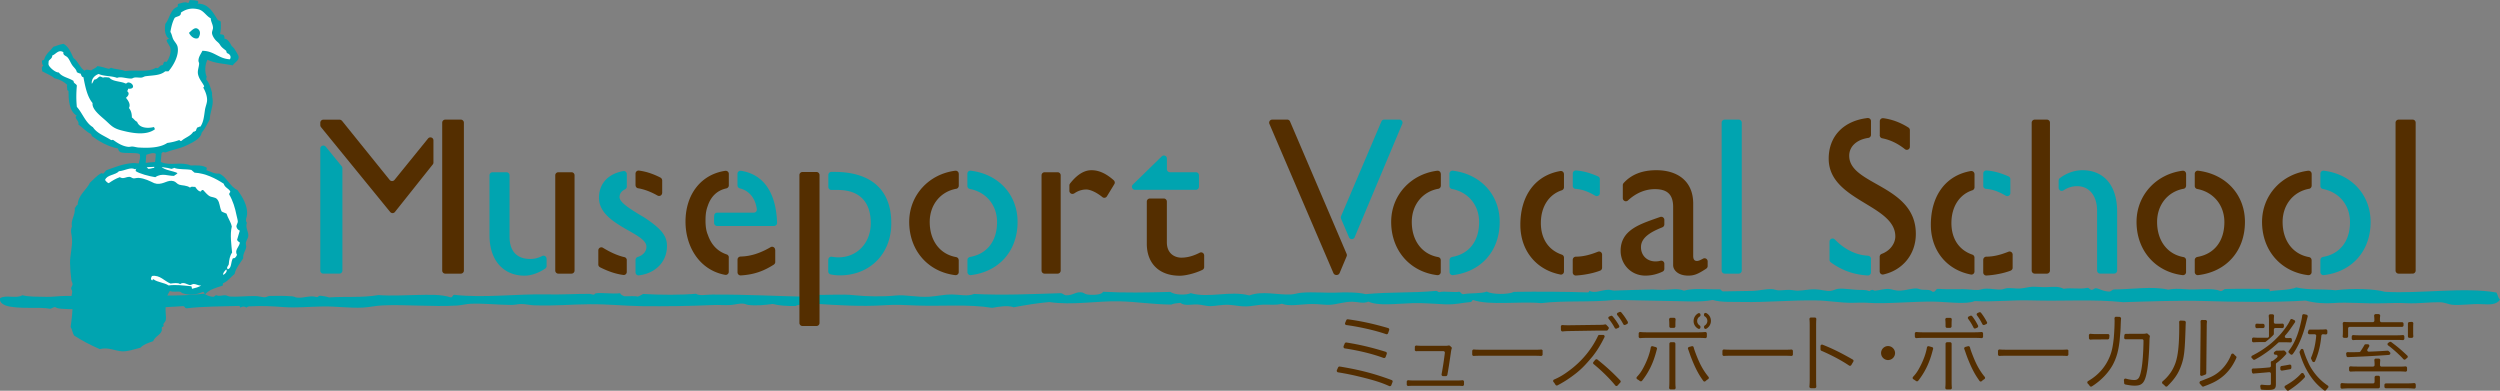 <svg xmlns="http://www.w3.org/2000/svg" viewBox="0 0 491.17 76.77"><rect x="0" y="0" width="491.17" height="76.77" fill="#808080" stroke="none"/><style>.st0{fill:#00a4b0}.st1{fill:#fff}.st2{fill:#542e00}</style><g id="レイヤー_1"><path class="st0" d="M40.6 32.93c.08.25-.06.31-.04.51.76.23 1.65.8 2.49.65 1.55.69 2.08 2.56 3.62 3.26.92 1.26 1.98 2.98 1.88 4.74-.04.64-.45 1.15-.04 1.69-.35.93.3 1.69.28 2.51-.01.47-.38.87-.48 1.38-.06.27.09.56.06.84-.09.79-.67 1.24-.59 2.24-.6.97-1.45 1.93-1.7 3.08-.74.56-1.22 1.36-2.14 1.77-.25.02-.08.4-.21.52-1.45.47-2.59.75-3.41 1.69-.24-.06-.16-.49-.46-.47-1.57.68-2.73.71-4.11.23-.09-.04-.16-.21-.27-.23-.69-.15-1.45.1-2.12-.17-.46.62-.65 1.48-1.01 2.18.1.17.17.41.3.57-.34 1.02.11 2.14-.1 3.04-.06.24-.32.43-.45.71-.05.11.08.3.03.42-.05.11-.3.12-.32.19-.07.2.02.5-.03.68-.28.89-1.31 1.1-1.69 2.07-.95.33-1.92.65-2.51 1.29-1.34.33-2.49.77-3.65.7-1.36-.09-2.68-.87-4.33-.43-1.77-.77-3.45-1.64-5.01-2.65-.4-.57-.35-1.13-.72-1.71.15-1.11.46-3.15.34-4.41-.03-.33-.22-.61-.24-.91-.04-.62.24-1.21.21-1.7-.02-.21-.23-.38-.21-.57.03-.28.28-.53.28-.78.01-.29-.19-.55-.23-.82-.15-1.05-.24-2.34-.26-3.35-.02-1.56.47-3.16.39-4.75-.04-.83-.4-1.6-.02-2.44-.26-1.33.7-2.2.56-3.67.29-.09.18-.53.55-.55.14-2.05 1.7-2.88 2.44-4.4.74-.63 1.3-1.39 2.22-1.85.2-.05.19.13.43.05.17-.22.35-.43.54-.63 1.67-.59 3.22-1.27 5.28-1.42.4-.03.79.09 1.19.08 1.52-.07 3.02-.42 4.36-.25 1.76.79 3.87-.18 5.78.65 1.07-.02 2.25-.1 3.12.42z"/><path class="st1" d="M46.46 42.25c.07.38.25.94.26 1.24.01.41-.36.75-.25 1.11.1.36.33.6.64.71-.18.6-.36 1.19-.53 1.81.11.27.34.39.55.55-.13.86-1.1 1.45-.57 2.4-.11.32-.43.79-.79.65-.46.73-.21 1.96-1.01 2.18-.36-.29.05-.64.18-.94.08-.9.22-1.75.66-2.33-.13-1.48-.45-3.55-.06-5.13-.22-.99-.76-1.62-1.04-2.53-.31-.16-.68-.24-.96-.43-.45-.91-.31-1.71-.86-2.38-.42-.51-1.13-.32-1.66-.72-.55-.43-.62-.61-1.1-1.1-.41-.1-.3.26-.57.3-.48-.15-.73-.55-1-.93-.4.05-.79-.17-1 .16-.68-.5-1.59-.4-2.15-.59-.45-.16-.63-.55-1.06-.68-1.2-.36-1.88.63-3.33.51-.07-.01-.44-.1-.52-.13-.84-.4-1.87-.94-3.03-1.03-.41-.04-.74.14-1.09.08-.24-.04-.45-.27-.7-.28-.72-.04-1.2.51-1.93.06-.84.29-1.52.72-2.18 1.18-.32-.12-.53-.36-.72-.62.35-1.06 2.06-.95 2.73-1.73 1.06-.07 2.27-.86 3.09-.41 2.34-.54 5.3-.63 7.24-.05.14-.09.42-.07.49-.21.89.38 2.2.2 3.4.41.22.17.4.38.63.54 2.14.12 4.12 1.12 5.73 2.17.21.76.94.91 1.29 1.5.02.28-.25.3-.21.61.73 1.23 1.16 2.68 1.43 4.05zm-2.04 10.69c.38.24-.2.96-.59 1.06-.01-.53.37-.73.59-1.06zm-6.36 2.85c.52.02.9.34 1.46.31-.48.31-1.14.49-1.8.64-.08-.32-.02-.3-.12-.5-1.75-.16-2.95-.35-4.48-.16-.84-.57-2.15-.59-2.96-1.21-.28-.08-.04.27-.32.19-.34-.22-.11-.6.02-.84 1.56-.25 2.44 1.02 3.65 1.49.54-.07 1.55-.21 1.86.11.7-.54 1.45.13 1.95.19.22.02.5-.23.74-.22z" id="XMLID_7_"/><path class="st0" d="M490.48 57.48c.36.71.24.88.69 1.41-.76 1-1.88.96-3.69.87-1.81-.11-4.17.29-5.75.11-.8-.09-1.36-.49-2.48-.49-1.96-.03-4.13.3-6.43.19-1.4-.07-3.1-.04-4.65.01-3.43.12-6.98-.27-9.71-.04-1.62.12-3.6.03-5.48-.49-5.86.38-13.81.28-20.26.08-4.5-.14-11.02.1-15.6.24-5.76-.63-11.77-.16-18.07-.35-3.66-.12-7.42.34-11.09.13-1.62.72-5.46.15-7.94.11-4.3-.07-9.28.5-13.15.23-.99-.07-1.77-.01-2.86 0-2.37.04-4.8-.44-7.26-.47-4.72-.08-9.75.41-14.37.31-1.86-.06-4.08.13-5.89-.4-2.53.51-5.52.22-8.49.2-3.75-.04-7.46-.17-10.68-.22-4.78.54-10.14.08-14.51.65-4.29-.42-10.09.52-13.42-.63-.24.11-.17.41-.55.42-1.69.13-2.67.51-4.94.44-1.77-.06-4.03-.3-6.42-.23-3.39.11-6.65.59-8.63-.3-1.09.45-1.94.04-3.15.02-1.56-.02-2.92.5-4.38.6-.96.06-2.27-.17-3.56-.15-2.27.02-4.48.54-5.9-.06-1.24.35-2.42.14-3.68.18-1.12.04-2.2.32-3.28.35-1.2.04-2.31-.26-3.56-.32-1.18-.06-2.46.25-3.56.27-.8 0-1.62-.29-2.47-.33-1.29-.07-2.45.37-3.42-.32-.64.08-1.35.12-1.78.34-3.89-.05-6.7-.56-10.13-.64-4.38-.12-9.31.83-13.83.14-2.27.2-4.74.6-6.98 1.03-1.21-.44-2.93-.11-4.24.11-4.66-.76-9.87-.28-14.65-.45-2.4-.1-4.31-.22-6.57-.06-4.42.3-9.35-.02-13.55-.29-.88.4-3.16-.07-3.83.44-1.78.03-3.32-.09-4.52-.4-1.63.22-3.25.38-4.79.19-.3-.04-.64-.22-.96-.25-.87-.09-1.66.2-2.46.26-1.16.08-2.37-.05-3.56.01-4.6.21-9.28.27-13.96.22-3.33-.05-6.74-.41-10.13-.38-3.6.01-6.89.37-11.09.21-.84-.05-1.68-.25-2.47-.25-.63 0-1.25.19-1.92.18-2.75-.02-5.39-.34-8.08-.23-.88.05-1.7.29-2.6.35-5.04.28-9.97-.24-14.65-.03-1.3.05-2.54.36-3.83.43-2.71.13-5.39-.28-7.94-.22-2.82.05-5.1.31-7.8.11-1.86-.14-4.06-.27-6.3-.14-.42-.01-.7.07-.82.25-.48-.27-.78-.27-1.23.01.02-.16-.17-.18-.14-.34-3.11.09-7.43.1-10.26.46-.6.06-.43-.36-.82-.42-2.32.1-4.07.44-6.71-.06-1.09.38-1.93.18-3.15.27-.74.01-.46-.63-1.37-.5-.63-.1.01.56-.41.59-.83.02-1.63.2-2.46.18-.4-.02-.41-.19-.82-.25-.81-.12-2.02.18-2.87.18-1.08-.02-2.15-.17-3.29-.07-.21.01-.27.25-.41.25-.31.02-1.67 0-2.46-.07-.43-.05-.87-.09-1.23-.34-.42.05-.59.26-.96.34-2.17-.43-6.3.16-8.76-.64-.77-.33-1.21-.74-1.1-1.42 1.11-.77 3.18.15 4.38-.6 1.36.33 2.65.28 4.79.32 1.33.02 2.45-.18 3.7-.18 3.43-.03 6.93.25 10.54-.12.31.03.43.17.69.24 5.41-.44 10.37.12 16.01-.56.43.24.81.5 1.51.58.68.13.43-.3.96-.26.48.24 1.11-.04 1.64-.01.35.01.61.21.96.25 1.27.11 3.34-.13 4.93-.1.7 0 1.47.25 1.92.24.33-.02.62-.25.96-.26 1.36-.04 3.06-.03 4.38.07.32.01.65.21.96.25 1.32.17 2.61-.51 3.83-.1.48.03.33-.3.82-.26.59.07 1.19.16 1.64.33 3.34-.22 6.4.1 9.72-.46 2.64.2 5.27.01 7.53-.02 2.38-.04 4.81-.16 6.71.48.41-.06.26-.46.68-.51 5.76.67 12.38-.22 18.21-.08 2.69.07 5.62-.12 8.35-.11.18 0 .62.17.82.16.21-.01.19-.22.41-.26.99-.19 3.26.16 4.79-.02.1.29.47.45.82.59.84.04 1.98-.11 2.6.07.47-.11.72-.35 1.09-.52 3.26.21 7.68.22 10.4-.04.58.46 2.02.17 3.15.16 6.73-.03 12.64.3 18.48.43.54-.07.65-.39 1.23-.42 2.7.18 5.63-.18 8.35.13 1.99.23 5.64.31 7.94.05 1.9-.22 4.3.4 6.71.23 1.71-.13 3.06-.46 4.38-.44 1.63.01 3.04.44 4.38-.1 5.57.29 11.34.03 16.97-.15.55.02.58.35 1.1.41 1.31.05 1.71-.62 2.87-.59.57 0 .65.29 1.23.42.89.17 3.01.13 3.15-.52 4.13.23 8.5.16 13.28.03.76.62 3.16.67 3.97.24 3.53 1.05 7.75-.55 11.5.45 2.68-.96 5.43-.06 8.2-.19.7-.04 1.36-.29 2.05-.34 2.18-.2 4.92.08 7.13-.03 1.23-.07 3.98-.09 5.48.31 4.88-.47 9.05-.19 13.82-.64.39-.01.32.26.69.25.72-.27 3.27.12 3.83-.09.42.06.37.45.82.49 1.62-.29 3.54-.07 4.65-.52 1.02.6 4.23.62 5.34.06 4.62-.07 10.53-.03 14.37.11.35.01.44-.12.41-.34 1.1.63 2.37-.16 3.83-.18.3-.01.79.17 1.1.16 2.33-.11 4.24-.12 7.12-.2.75-.03 1.64.08 2.46.07 1.78-.05 2.74-.37 4.11.15 1.86-.58 5.03-.19 6.84-.27.56-.04.42.36.82.41 2-.04 3.89-.05 5.89-.1 1.23-.04 2.49-.39 3.69-.35.44.01.78.2 1.23.24.51.05 1.44-.1 2.19-.09.6 0 1.15.16 1.64.16 1.13-.01 2.33-.31 3.42-.27 1.2.04 2.2.38 3.01.32.59-.05 1.07-.38 1.64-.43 1.25-.11 2.96.27 4.52.23.33-.01.62.04.96.07.18.01.43.17.55.17.18 0 .19-.23.55-.25.19-.03.45.17.55.17.95-.1 1.97-.41 2.74-.35.6.03 1.17.38 2.33.33.98-.05 2.14-.46 3.15-.43.29.01.69.23 1.08.25.95.06 1.44-.1 2.07.42.65 0 .48-.49.96-.59 2.02.13 3.49.04 5.07.06.96 0 1.97.2 2.88.16.49-.04.96-.25 1.5-.26 1.03-.04 2.03.25 3.15.16.34-.04.71-.23 1.09-.26.79-.05 1.63.11 2.46.08.84-.05 1.65-.31 2.46-.35.72-.03 1.88.11 2.87.07 1.46-.05 2.2-.2 3.29.33 1.55-.26 3.13.16 4.65-.19.45.03.43.34.82.41.4-.04.46-.27.82-.34.97.14 1.3.62 2.74.67.35-.09.45-.34.82-.42 3.62-.01 7.46-.69 10.68.04.99-.2 2.08-.2 3.15-.1 2.68.26 5.5-.38 7.12.39.59-.01.5-.42 1.09-.42 2.98-.1 5.92.02 8.49-.03-.05.15.38.41-.01.5 1.14-.28 3.98-.2 5.35-.78 2.43.59 5.19.25 7.67.56 3.35-.43 7.61-.29 9.72.3 6.76.42 15.77-.98 21.92.15z" id="XMLID_6_"/><path class="st0" d="M46.01 9.53c-.17-.24-.45-.39-.58-.64-.34-.69-.76-1.27-1.35-1.29.07-.14-.02-.56-.13-.71-.16-.14-.51-.09-.71-.19.18-.88.18-1.48.13-2.45-.13-.18-.42-.19-.58-.32-.92-1.46-1.8-3.25-3.99-3.22.23-.16.17-.25.06-.52-.48-.15-.89-.14-1.55-.19-.17.15-.1.55-.39.58-.57-.32-1.39.08-1.93.19-.13.1.01.47-.13.58-1.43.47-1.51 2.3-2.38 3.35-.2 1.27-.06 2.41.77 2.96-.28-.02-.42.09-.52.26.08.54.69 1.02.77 1.67.12.92-.29 1.89-.71 2.51-.16.12-.31-.08-.52.06-.19.13-.15.49-.32.64-.55-.04-.61.42-.97.58-.2.04-.24-.07-.39-.06-1.37.96-3.98.34-5.99.64-.82-.35-1.85-.31-2.77-.64-.23 0-.24.24-.52.19-.71-.19-1.37-.44-2.19-.52-.27.42-.85.53-1.22.84-.56-.08-.91-.3-1.29.06-.95-.62-1.27-1.87-2.19-2.51-.48-1.09-.93-2.21-1.93-2.77-.85.13-1.29.39-2 .58-.61.81-1.6 1.49-1.8 2.51-.17.15-.3.15-.45.19.01.36.02.76.26 1.03-.38.23-.28.61-.19 1.1.79.45 1.73.76 2.38 1.35 1.04.23 1.86.67 2.51 1.29-.16.48.08.55 0 .97.01.18.27.11.26.32.01 1.62.11 3.89 1.61 4.77-.67.51.62 1.01.32 1.74.87.59 1.49 1.43 2.51 1.87-.02.19.15.19.13.39 1.43 1.06 3.22 2.1 5.15 2.45.03.33.33.71.58.77 1.03.25 2.94-.03 3.67.32.28.73-.18 1.43-.19 2.25-.22.33-.61.51-.58 1.1.69.5 2.69 1.03 3.85 1.2 1.35-.92 2.59-.19 3.69-.26.12-.16.61-.33.66-.55-.79-.43-2.66-.58-3.18-1.28-.23-.82.04-1.94.06-2.64.13-.02.13-.18.26-.19.24-.05.31.08.52.06 1.36-.55 2.76-.72 4.06-1.35 1.12-.55 2.9-1.33 3.03-2.51.67-.75 1.08-1.75 1.61-2.64-.02-1.1.58-2.33.58-3.54-.01-.63-.2-1.1-.13-1.67-.27-.86-.52-1.98-1.16-2.64.1-.1-.09-.36.13-.45-.47-.91-.38-2.53.13-3.41 1.42.73 3.4.77 4.96 1.1.4-.63 1.22-.9 1.16-1.67 0-.27-.72-1.4-.88-1.64zM30.29 32.98c-.42.03-.7.2-1.16.19-.77-.57-.43-1.84-.39-2.77.54-.12 1.28-.53 1.87-.19-.04.99-.18 1.88-.32 2.77z"/><path class="st1" d="M44.59 10.43c.54.18.92.64.58 1.22-2.25-.11-3.08-1.65-5.41-1.67-.25.57-.79 1.2-.77 2 .01.14.13.35.13.52-.04.79-.39 1.4-.19 2.19.23.9.76 1.42 1.16 2.19.07.24-.16.18-.13.39.43.72.82 1.82.71 2.64-.07.53-.3 1.07-.39 1.61-.19 1.21-.25 2.4-.9 3.35-.22-.03-.34.14-.64.19-.1.2-.19.41-.26.64-.18.05-.26.2-.52.19-.5.87-1.61 1.13-2.32 1.8-.23.03-.33-.06-.39-.19-.72.27-1.5.47-2.38.58-1.48 1.01-3.85 1.01-5.67.9-.42-.03-.83-.18-1.22-.19-.24-.01-.54.09-.77.06-1.18-.11-2.24-.83-2.96-1.35-.18-.07-.44.1-.45 0-1.23-.79-2.75-1.29-3.54-2.51-1.49-.9-2.03-2.74-3.16-3.99-.14-1.36-.13-2.69 0-4.19-.19-.43-.66-.4-.64-.9-.9-.62-2.28-.77-2.9-1.67-.68.03-1.81-.97-2-1.48-.08-.23.01-.54 0-.77.24-.37.71-.5.71-1.09.72-.23 1.21-1.26 2.19-.64-.13.6.49.69.77.97.42.42.64 1.15 1.03 1.67.33.44.75.74.84 1.29.23.09.41.23.71.26.19.24.16.69.58.71.33 1.71.71 3.8 1.8 5.09-.19 1.3 1.77 2.67 2.77 3.61.88.82 1.34 1.35 2.83 1.74 2.06.54 4.87 1.1 6.63-.19a.882.882 0 00-.19-.45c-1.37.34-2.91.13-3.29-1.03-.45-.18-.64-.61-1.03-.84 0-.82-.2-1.43-.58-1.87.41-.72-.18-1.51-.58-2 .45-.38.81-.89.19-1.35.21-.03.17-.31.26-.45 1.47.17 1-1.14.06-1.22-.31-.03-.3.26-.64.19-.86-.44-2.52-.33-3.16-1.16-.62-.04-.82-.1-1.16 0-.31 0-.39-.21-.71-.19-.38.16-.5.57-1.03.58-.21.23-.3.61-.52.84-.13-.97.57-1.66 1.35-1.93 1.04.5 2.45.33 3.61.77.75-.32 1.87.17 2.83.13.2-.01.39-.17.58-.19.46-.08.97.06 1.42 0 .27-.04.51-.23.77-.26 1.49-.2 2.89-.13 3.86-.97h.64c.98-1.14 2.11-3.14 1.8-4.77-.11-.58-.57-.98-.84-1.48-.26-.5-.28-1.03-.58-1.48.17-1.04.41-2 .84-2.77.4-.35 1.28-.23 1.22-1.03 1.02-.72 2.12-.98 3.48-.64 1 .24 1.6 1.42 2.38 1.74.02.69.43 1.19.45 1.87.01.34-.24.71-.19 1.1.05.47.48 1.14.84 1.48.31.3.5.39.77.84.29.48.78.78 1.16 1.1.05.15.09.31.16.46z" id="XMLID_4_"/><path class="st0" d="M38.94 7.5c-.81.32-1.58-.51-1.81-1.05.65-.58 1.22-1.25 1.83-.71.51.45.38 1.18-.02 1.76z"/><path class="st2" d="M369.3 26.58c0 .02 0 .03.01.05 0 .02 0 .04.01.06.04.24.22.43.46.48h.02c1.38.27 2.89.89 4.45 2.13.01.01.02.01.02.02.01.01.02.01.03.02.01 0 .01.01.02.01.09.05.19.09.31.09.33 0 .6-.27.6-.6v-3.29a.613.613 0 00-.28-.49c-1.58-1-3.26-1.62-4.95-1.84h-.08c-.33 0-.6.27-.6.6v2.76h-.02zM160.41 64.05c.33 0 .6-.27.6-.6V34.39c0-.33-.27-.6-.6-.6h-2.75c-.33 0-.6.27-.6.6v29.06c0 .33.27.6.6.6m50.13-30.21h-2.56c-.33 0-.6.27-.6.6v18.72c0 .33.27.6.6.6h2.56c.33 0 .6-.27.6-.6V34.44c0-.33-.27-.6-.6-.6zm-95.51 0h-2.59c-.33 0-.6.27-.6.6v18.72c0 .33.27.6.6.6h2.59c.33 0 .6-.27.6-.6V34.44a.59.59 0 00-.6-.6zM90.54 23.5h-3.06c-.33 0-.6.27-.6.6v29.06c0 .33.27.6.6.6h3.06c.33 0 .6-.27.6-.6V24.1c0-.33-.27-.6-.6-.6zm32.61 27.61v-.02c0-.02 0-.05-.01-.07a.606.606 0 00-.42-.49c-.01-.01-.02-.01-.04-.01-1.21-.27-2.66-.88-4.22-1.84l-.06-.03a.542.542 0 00-.25-.06.6.6 0 00-.6.59v2.79c0 .23.13.43.33.53l.01.01c.01 0 .02.01.03.02 1.66.82 3.06 1.29 4.53 1.49h.01c.03 0 .05.01.08.01.33 0 .6-.27.6-.6v-2.32zm29.14-2.02v-.02a.6.6 0 00-.84-.54c-.02.01-.04.02-.05.03-1.95 1.14-3.89 1.81-5.91 1.84-.01 0-.03 0-.04.01a.6.6 0 00-.55.55v2.55c0 .33.27.6.6.6h.06c2.6-.16 4.48-.85 6.48-2.13l.02-.02c.15-.11.25-.28.25-.48v-2.39zM402.15 23.5h-2.38a.61.61 0 00-.61.6v29.06c0 .33.27.6.61.6h2.38c.33 0 .6-.27.6-.6V24.1c.01-.33-.27-.6-.6-.6zm-38.84 7.1c0-1.86 1.53-3.19 3.77-3.51h.01c.28-.05.5-.3.5-.59v-2.71c0-.33-.27-.6-.6-.6h-.07c-4.67.54-7.64 3.53-7.64 7.99 0 8.3 13.09 9.01 13.09 15.27 0 1.25-.86 2.74-2.67 3.43h-.01c-.23.09-.39.3-.39.56v2.9c0 .33.27.6.6.6.04 0 .09-.01.13-.02h.02c3.76-.85 6.35-3.94 6.35-7.97.01-9.63-13.09-9.54-13.09-15.35zm68.58 2.94h-.02c-.02 0-.04-.01-.07-.01a.6.6 0 00-.6.59v2.42c0 .3.21.54.49.59 3.17.6 5.33 3.15 5.33 6.51 0 3.77-2.01 6.27-5.31 6.84 0 0-.01 0-.02.01a.6.6 0 00-.49.59v2.38c0 .33.27.6.6.6.03 0 .05 0 .07-.01h.02c5.5-.66 9.17-4.71 9.17-10.46 0-5.37-3.77-9.38-9.17-10.05zM474 23.5h-2.74a.61.61 0 00-.61.6v29.06c0 .33.27.6.61.6H474c.33 0 .6-.27.6-.6V24.1a.59.59 0 00-.6-.6zM125.37 36.99c.01 0 .01 0 0 0 1.11.18 2.42.64 3.81 1.43.01.01.02.01.03.01a.6.6 0 00.88-.49c0-.02.01-.04.01-.06v-2.46c0-.01 0-.02-.01-.03a.61.61 0 00-.32-.49l-.01-.01c-1.47-.75-2.86-1.2-4.2-1.37h-.04c-.02 0-.04-.01-.06-.01-.3 0-.54.22-.59.5-.01.03-.01.07-.01.11v2.27c0 .02.01.03.01.04.02.29.23.52.5.56zm17.82 13.57c0-.26-.17-.48-.4-.57h-.01c-1.81-.6-3.06-1.91-3.73-3.91-.01-.01-.01-.02-.02-.03-.21-.53-.44-1.36-.42-2.88.01-1.32.18-2.02.45-2.74v-.01c.63-1.85 1.87-3.03 3.66-3.41.02 0 .03-.01.05-.02.24-.08.42-.3.42-.57v-2.26c0-.33-.27-.6-.6-.6h-.09c-4.68.68-7.82 4.53-7.82 10 0 4.92 2.77 9.52 7.79 10.44h.06c.02 0 .04.01.05.01.33 0 .6-.27.6-.6V50.6c.01-.02.01-.03.01-.04zm45.17-16.42c0-.33-.27-.6-.6-.6h-.07c-5.22.66-9.06 4.82-9.06 10.06 0 5.62 3.71 9.81 9.06 10.46h.07c.33 0 .6-.27.6-.6v-2.35c0-.01 0-.02-.01-.03a.589.589 0 00-.47-.56c-.01 0-.01-.01-.02-.01-3.14-.54-5.2-3.16-5.2-6.91 0-3.38 2.13-5.96 5.21-6.51h.02c.26-.06.45-.27.47-.54 0-.02.01-.04.01-.06v-2.34c-.01 0-.01 0-.01-.01zm30.44 1.26c-1.5-1.32-2.9-1.96-4.37-1.96-1.37 0-2.76.79-4.19 2.6-.01.01-.01.02-.01.02-.07.09-.12.2-.13.32v1.12a.602.602 0 00.9.52h.01c.01-.01.03-.02.04-.02.01 0 .01-.01.02-.01.69-.48 1.49-.76 2.35-.76.8 0 2.06.59 3.16 1.49.01.01.02.01.02.02.1.08.22.12.36.12.22 0 .4-.11.51-.28 0-.01.01-.01.01-.02.52-.84 1.37-2.24 1.44-2.36 0-.01 0-.01.01-.02a.62.62 0 00.09-.3c0-.17-.07-.33-.19-.44-.02-.03-.02-.04-.03-.04zm45.77 14.48c-.05-.11-10.72-25.09-11.12-26.01 0-.01-.01-.01-.01-.02v-.01a.595.595 0 00-.49-.34h-3.01a.6.6 0 00-.54.84c.07.17 12.53 29.21 12.58 29.33.01.02.02.03.03.05a.6.6 0 00.46.3c.02 0 .03.01.04.01h.11c.02 0 .04 0 .07-.01a.6.6 0 00.46-.3c.01-.02.02-.04.03-.05.05-.12 1.36-3.24 1.4-3.32v-.02c.02-.06.04-.13.04-.2s-.01-.14-.04-.21c-.01-.02-.01-.03-.01-.04zm-28.6-.3c-.09 0-.17.02-.25.06-.01 0-.01 0-.02.01-1.26.65-2.45.97-3.61.97-1.15 0-2.84-.67-2.84-3.02v-8c0-.33-.27-.6-.6-.6h-2.74c-.33 0-.6.27-.6.6v8.31c0 3.59 2.17 6.26 6.48 6.26 1.17 0 3.04-.48 4.4-1.13l.06-.03c.19-.1.33-.3.33-.53v-2.31a.608.608 0 00-.61-.59zm193.52-15.44c0-.33-.27-.6-.6-.6h-.07c-5.22.66-9.06 4.82-9.06 10.06 0 5.62 3.71 9.81 9.06 10.46h.07c.33 0 .6-.27.6-.6v-2.38a.589.589 0 00-.47-.56c-.01 0-.01-.01-.02-.01-3.13-.54-5.2-3.16-5.2-6.91 0-3.38 2.13-5.96 5.2-6.51h.02c.26-.06.45-.27.47-.54 0-.02.01-.04.01-.06v-2.34c-.01 0-.01 0-.01-.01zm24.67 0c0-.33-.27-.6-.61-.6h-.07c-5.22.66-9.06 4.82-9.06 10.06 0 5.62 3.71 9.81 9.06 10.46h.07c.33 0 .61-.27.61-.6v-2.35c0-.01 0-.02-.01-.03a.589.589 0 00-.47-.56c-.01 0-.01-.01-.02-.01-3.13-.54-5.2-3.16-5.2-6.91 0-3.38 2.13-5.96 5.21-6.51h.02c.25-.06.45-.27.47-.54 0-.02.01-.04.01-.06v-2.34c-.01 0-.01 0-.01-.01zm-171.1 0c0-.33-.27-.6-.61-.6h-.07c-5.22.66-9.06 4.82-9.06 10.06 0 5.62 3.71 9.81 9.06 10.46h.07c.33 0 .61-.27.61-.6v-2.38a.589.589 0 00-.47-.56c-.01 0-.01-.01-.02-.01-3.13-.54-5.2-3.16-5.2-6.91 0-3.38 2.13-5.96 5.21-6.51h.02c.26-.06.45-.27.47-.54 0-.02.01-.04.01-.06v-2.34c-.02 0-.02 0-.02-.01zm23.61-.54h-.1c-4.88.83-7.87 4.76-7.87 10.57 0 5.07 3.13 8.84 7.84 9.76.04.01.09.02.13.02.28 0 .52-.19.58-.46 0-.01 0-.01.01-.02.01-.04.01-.08.01-.12v-2.77a.61.61 0 00-.39-.54c-.01 0-.01-.01-.02-.01-2.56-.86-4.13-3.05-4.13-6.21 0-3.25 1.62-5.64 4.13-6.44.01 0 .01-.01.02-.01.2-.08.34-.25.38-.47 0-.02.01-.05.01-.08v-2.63c0-.01 0-.03-.01-.04a.584.584 0 00-.59-.55zm20.32 9.6s0-.01 0 0v-.03a.612.612 0 00-.6-.58c-.07 0-.13.01-.19.03h-.01l-1 .35c-3.2 1.15-6.79 2.35-6.79 6.3 0 2.57 1.95 4.88 4.88 4.88 1.13 0 2.26-.26 3.37-.79.01 0 .01-.01.02-.01.19-.1.32-.3.32-.53v-1.03a.612.612 0 00-.6-.58c-.05 0-.09.01-.14.02h-.02c-.32.09-.65.13-.99.13-1.64 0-2.84-1.15-2.84-2.8 0-1.84 1.8-2.95 4.2-3.9.01 0 .01 0 .01-.01.22-.09.38-.31.38-.56v-.89z"/><path class="st2" d="M334.89 50.74c-.1 0-.18.02-.26.06-.01 0-.02.01-.03.01-.51.3-.93.46-1.19.46-.49 0-.75-.27-.75-1.02V40.01c0-4.53-3.2-6.57-7.23-6.57-2.78 0-4.9.83-6.44 2.52-.01.01-.01.02-.01.02a.59.59 0 00-.15.39v2.57a.602.602 0 00.95.49c.02-.01.05-.03.07-.06 1.66-1.52 3.48-2.21 5.28-2.21 2.4 0 3.59 1.02 3.59 3.51v11.44c0 .9.9 2.04 2.98 2.04 1.18 0 1.92-.32 3.54-1.38v-.01c.15-.1.25-.28.26-.47v-.97a.614.614 0 00-.61-.58zm-20.73-1.33c-.06 0-.11.01-.16.03-.01 0-.03.01-.05.02h-.02c-1.58.63-2.93.96-4.33.97h-.02c-.3.01-.55.25-.58.54 0 .02-.01.04-.01.06v2.5c0 .33.27.6.6.6h.04c1.71-.1 3.57-.49 4.76-.97.01 0 .02-.01.03-.01.2-.1.34-.3.34-.54V50a.35.35 0 00-.03-.16.591.591 0 00-.57-.43zm73.16-15.81h-.1c-4.87.83-7.87 4.76-7.87 10.57 0 5.07 3.13 8.84 7.84 9.76.04.01.09.02.13.02.28 0 .52-.19.58-.46 0-.01 0-.01.01-.02.01-.04.01-.08.01-.12v-2.77a.616.616 0 00-.38-.54c-.01 0-.02-.01-.02-.01-2.56-.86-4.13-3.05-4.13-6.21 0-3.25 1.62-5.64 4.13-6.44.01 0 .02-.01.02-.01.2-.08.34-.25.38-.47.01-.02.01-.05.01-.08v-2.63c0-.01 0-.03-.01-.04a.607.607 0 00-.6-.55zm7.49 15.81c-.06 0-.11.01-.16.03-.01 0-.03.01-.05.02h-.02c-1.58.63-2.93.96-4.33.97h-.02c-.3.01-.55.25-.58.54 0 .02-.01.04-.01.06v2.5c0 .33.27.6.6.6h.04c1.71-.1 3.56-.49 4.77-.97.01 0 .02-.01.02-.01.2-.1.35-.3.35-.54V50a.35.35 0 00-.03-.16.612.612 0 00-.58-.43zM84.56 26.99c-.18 0-.34.08-.45.21 0 0-.01 0-.01.01l-6.59 8.13s-.16.23-.48.23c-.18 0-.35-.07-.47-.22-1.96-2.42-9.32-11.55-9.38-11.63h-.01a.657.657 0 00-.44-.21h-3.2c-.33 0-.6.27-.6.6v.49c0 .13.05.25.12.35 0 .01 0 .01.01.02.06.08 13.51 16.57 13.6 16.68l.04.04c.11.11.26.18.43.18.18 0 .34-.08.45-.21.01-.01.02-.01.02-.02.1-.13 7.38-9.27 7.44-9.35 0-.01.01-.01.01-.02.07-.09.11-.2.11-.33v-4.36c0-.33-.26-.59-.6-.59z"/><path class="st0" d="M235.56 36.68v-2.24c0-.33-.27-.6-.6-.6h-5.1c-.12 0-.29-.04-.42-.18a.596.596 0 01-.18-.44v-2.07c0-.33-.27-.6-.6-.6-.16 0-.3.06-.4.16l-.03.03c-.51.5-5.54 5.41-5.64 5.5l-.01.01a.58.58 0 00-.19.44c0 .33.27.6.59.6h11.99c.31-.01.59-.28.59-.61zm-44.81-3.14h-.02c-.02 0-.04-.01-.07-.01a.6.6 0 00-.6.59v2.42c0 .3.21.54.5.59 3.17.6 5.33 3.15 5.33 6.51 0 3.77-2.01 6.27-5.31 6.84-.01 0-.01 0-.02.01a.6.6 0 00-.49.59v2.38c0 .33.27.6.6.6.03 0 .05 0 .07-.01h.01c5.5-.66 9.17-4.71 9.17-10.46 0-5.37-3.76-9.38-9.17-10.05zm84.75-9.2a.602.602 0 00-.55-.84h-3c-.24 0-.44.14-.54.35 0 .01-.01.01-.01.02-.04.09-7.88 18.52-7.93 18.61v.01c-.03.07-.04.15-.04.23 0 .08.02.16.04.23v.01c.03.07 1.45 3.39 1.56 3.65.09.22.31.37.56.37.25 0 .47-.15.56-.37.1-.28 9.29-22.15 9.35-22.27zm-129.88 9.22h-.04c-.03-.01-.06-.01-.09-.01-.33 0-.6.27-.6.6v2.27c0 .03 0 .06.01.09v.01c.04.23.2.41.42.48.01.01.02.01.04.01 1.84.46 3.03 1.92 3.33 4.06.03.17-.02.33-.13.49-.12.16-.34.22-.46.22h-7.19c-.3 0-.55.22-.59.51v.11c-.02.24-.03.49-.03.78 0 .2 0 .41.01.61v.04c.02.32.28.57.6.57h11.17c.33 0 .6-.27.6-.6v-.03c-.2-6.18-2.85-9.54-7.05-10.21zm-19.06 9.15c-3.51-2.04-4.84-3.11-4.84-3.99 0-.66.4-1.2 1.08-1.52.01 0 .02-.01.02-.01.19-.1.33-.3.33-.53v-2.49a.603.603 0 00-.6-.57c-.05 0-.1.01-.14.02-2.92.54-4.73 2.43-4.73 5.24 0 5.37 9.32 6.83 9.32 9.59 0 1.03-.71 1.71-1.71 2.04h-.01c-.21.07-.37.25-.41.47-.01.03-.01.06-.01.09v2.48c.01.32.28.58.6.58.02 0 .04 0 .06-.01h.03c3.21-.41 5.49-2.62 5.49-5.78 0-2.06-1.2-3.43-4.48-5.61zm158.9-9.17h-.02c-.02 0-.04-.01-.07-.01a.6.6 0 00-.6.59v2.42c0 .3.21.54.5.59 3.17.6 5.33 3.15 5.33 6.51 0 3.77-2.01 6.27-5.31 6.84-.01 0-.01 0-.01.01a.6.6 0 00-.49.59v2.38c0 .33.27.6.6.6.02 0 .05 0 .07-.01h.01c5.5-.66 9.17-4.71 9.17-10.46-.01-5.37-3.78-9.38-9.18-10.05zm123.69-.1c-1.55 0-3.11.55-4.42 1.53-.01 0-.01.01-.02.01-.15.11-.24.28-.25.47v1.45c0 .33.27.6.61.6.1 0 .19-.02.27-.07.02-.01.04-.02.07-.03.88-.57 1.73-.82 2.69-.82 2.4 0 3.91 1.91 3.91 4.84v11.73c0 .33.27.6.6.6h2.74c.33 0 .6-.27.6-.6v-11.6c-.01-5.45-2.89-8.11-6.8-8.11zm-67.56-9.94h-2.74c-.33 0-.6.27-.6.6v29.06c0 .33.27.6.6.6h2.74c.33 0 .61-.27.61-.6V24.1a.617.617 0 00-.61-.6zm26 27.37v-.02c0-.31-.23-.56-.53-.6-.01 0-.02 0-.03-.01-2.37-.11-4.62-1.22-6.54-3.19l-.01-.01c-.01-.01-.02-.02-.03-.02l-.02-.02a.609.609 0 00-.38-.14c-.31 0-.56.23-.6.52v.01c0 .02-.01.05-.01.07v3.59c0 .19.09.36.23.47l.02.02c2.2 1.59 4.51 2.42 7.24 2.58h.05c.33 0 .6-.27.6-.6v-2.65zm88.97-17.33h-.02c-.02 0-.04-.01-.06-.01a.6.6 0 00-.6.59v2.42c0 .3.21.54.49.59 3.17.6 5.33 3.15 5.33 6.51 0 3.77-2.01 6.27-5.31 6.84-.01 0-.01 0-.02.01a.6.6 0 00-.49.59v2.38c0 .33.27.6.61.6.02 0 .05 0 .07-.01h.02c5.5-.66 9.17-4.71 9.17-10.46-.02-5.37-3.79-9.38-9.19-10.05zM106.78 50.23c-.09 0-.17.02-.25.06-.01 0-.02.01-.03.01-.73.38-1.51.58-2.31.58-2.71 0-4.08-1.6-4.08-4.39V34.44c0-.33-.27-.6-.6-.6h-2.74c-.33 0-.6.27-.6.6v11.78c0 5.06 2.84 7.94 6.88 7.94 1.31 0 2.77-.52 4.08-1.4 0 0 0-.01.01-.01.15-.1.24-.27.25-.46v-1.48c0-.01 0-.02-.01-.03a.615.615 0 00-.6-.55zM309.52 37.1h.02c1.21.1 2.38.47 3.87 1.35l.06.03c.08.03.16.05.25.05.33 0 .6-.27.6-.6V35.2c0-.04 0-.07-.01-.1 0-.01-.01-.03-.01-.04v-.01a.596.596 0 00-.31-.38c-.01 0-.01-.01-.02-.01-1.44-.62-2.71-1.04-4.32-1.17h-.05c-.32 0-.58.25-.6.57v2.47c-.01.29.22.54.52.57zm80.65 0h.02c1.21.1 2.38.47 3.87 1.35l.06.03c.08.03.16.05.25.05.33 0 .6-.27.6-.6V35.2c0-.04 0-.07-.01-.1 0-.01-.01-.03-.01-.04v-.01a.596.596 0 00-.31-.38c-.01 0-.01-.01-.02-.01-1.44-.62-2.71-1.04-4.32-1.17h-.05c-.32 0-.58.25-.6.57v2.47c-.01.29.22.54.52.57zM67.16 32.7a.138.138 0 01-.03-.04c-.1-.13-2.94-3.6-3.11-3.82-.01 0-.02 0-.02-.01a.597.597 0 00-1.07.37v23.96c0 .33.27.6.6.6h3.14c.33 0 .6-.27.6-.6V33.02a.68.68 0 00-.11-.32zm96.74 1.07h-.57c-.3.01-.55.24-.58.54 0 .02-.01.03-.01.05v2.36c0 .33.26.59.58.6h1.28c4.31 0 6.48 2.4 6.48 6.53 0 3.86-2.67 6.71-6.35 6.71-.42 0-.83-.04-1.26-.11-.05-.01-.09-.02-.14-.02-.31 0-.56.24-.6.54 0 .01-.01.03-.01.04v2.33c0 .03 0 .06.01.08.04.23.2.42.42.48.01.01.02.01.04.01.61.13 1.19.19 1.8.19 5.91 0 10.12-4.22 10.12-10.21.02-6.57-3.93-10.12-11.21-10.12z"/><path class="st2" d="M383.43 74.73v-7.19c0-.16-.11-.28-.26-.3-.01 0-.03-.01-.04-.01h-.58c-.01 0-.02 0-.04.01-.15.02-.27.14-.27.29v7.22c0 .65-.01 1.07-.05 1.42v.03c0 .15.11.28.26.3.01 0 .02.01.04.01h.7c.16-.01.28-.13.29-.29v-.03c-.04-.36-.05-.77-.05-1.46zm-48.2-13.22s-.01 0-.02-.01c-.01 0-.01 0-.02-.01h-.01c-.03-.01-.06-.01-.1-.01-.17 0-.3.13-.3.3v.11c0 .11.06.2.14.26l.01.01c.3.17.51.5.51.89 0 .38-.2.71-.5.89-.08.05-.14.14-.15.24v.15c.01.16.14.29.3.29.05 0 .09-.01.13-.03.01 0 .01 0 .01-.01.54-.29.91-.86.91-1.53.01-.67-.36-1.25-.91-1.54zm-7.31 1.29c.04.33.05.7.05 1.32 0 .17.13.3.3.3h.6c.16-.01.29-.14.29-.3v-.01c0-.68.01-1.03.04-1.34v-.03c0-.16-.13-.3-.29-.3h-.69c-.16 0-.29.14-.29.3v.03c-.01.02-.01.03-.01.03zm5.71 1.77c.01 0 .01.01.02.01s.01 0 .02.01c.01 0 .01 0 .02.01.03.01.06.02.09.02.17 0 .3-.13.3-.3v-.13c0-.1-.06-.19-.14-.24-.3-.18-.5-.51-.5-.88 0-.38.2-.71.5-.88h.01a.29.29 0 00.14-.26v-.12a.299.299 0 00-.43-.26h-.01c-.54.29-.91.86-.91 1.52-.02.63.35 1.21.89 1.5zm37.31 3.42c-.75 0-1.37.62-1.37 1.37 0 .76.62 1.38 1.37 1.38.76 0 1.38-.62 1.38-1.38-.01-.75-.63-1.37-1.38-1.37zm-14.09 7.93c-.03-.35-.04-.73-.04-1.44V64.12c0-.71.01-1.09.04-1.41v-.03a.31.31 0 00-.25-.3h-.8a.3.3 0 00-.3.3v.03c.04.33.05.72.05 1.38V74.5c0 .68-.02 1.08-.06 1.43v.03c0 .16.12.29.28.3.01 0 .01.01.02.01h.75a.3.3 0 00.3-.3v-.02c.01-.02.01-.02.01-.03zm-21.18-1.87c-.99-1.21-1.65-2.4-2.37-4.22-.28-.73-.45-1.19-.55-1.6v-.01a.303.303 0 00-.29-.21c-.03 0-.05 0-.07.01h-.01c-.13.04-.4.11-.53.14-.01 0-.01.01-.01.01a.3.3 0 00-.22.29c0 .03 0 .06.02.08 0 .01 0 .02.01.03.08.2.16.44.28.78.27.82.77 2.04 1.17 2.88.49 1.01.88 1.68 1.54 2.6 0 .01.01.01.01.02.06.07.14.11.23.11.08 0 .14-.03.2-.08 0 0 .01 0 .01-.01a3 3 0 01.5-.38c.01-.01.02-.01.03-.02.07-.06.11-.14.11-.24a.33.33 0 00-.06-.19v.01zm-29.01-9.88c0 .11.01.55.01.65 0 .01 0 .03.01.04.02.15.15.26.3.26h.04c.39-.05.81-.07 1.39-.08l5.6-.09h1.68c.09-.01.17-.07.22-.15l.01-.01c.03-.06.06-.11.1-.16a.28.28 0 00.06-.18c0-.06-.02-.12-.06-.17 0-.01-.01-.02-.03-.04-.09-.09-.32-.34-.39-.41l-.03-.03a.316.316 0 00-.19-.07c-.03 0-.05 0-.07.01h-.01c-.22.06-.44.08-.9.08l-5.98.08h-.44c-.41 0-.68-.01-.97-.04h-.03c-.19-.01-.32.13-.32.31 0-.01 0-.01 0 0 0-.01 0-.01 0 0zm8.57 2.06v-.01c.02-.04.03-.08.03-.12 0-.16-.13-.3-.29-.3h-.75a.28.28 0 00-.25.16v.01c-1.25 2.66-3.2 5.02-5.66 6.83-1.14.85-1.92 1.31-2.99 1.77-.01 0-.02.01-.02.01-.09.05-.16.15-.16.27 0 .07.02.13.07.18 0 .01.01.02.01.02.15.17.25.32.37.53l.01.01c.05.09.15.15.26.15.05 0 .1-.01.13-.03h.01c1.1-.58 1.94-1.1 3.01-1.89 1.21-.89 2.03-1.64 3.2-3 .13-.15.28-.33.41-.48.13-.15.24-.29.34-.41.83-1.06 1.52-2.17 2.27-3.7zm.81-3.61c.47.58.84 1.13 1.2 1.8l.01.01a.298.298 0 00.39.12h.01c.08-.04.22-.11.31-.15h.02c.1-.05.17-.15.17-.27 0-.05-.02-.1-.04-.14v-.01c-.45-.77-.76-1.21-1.29-1.84l-.01-.01a.326.326 0 00-.23-.1c-.02 0-.05 0-.07.01-.01 0-.03.01-.04.02-.1.04-.18.08-.3.12-.01.01-.02.01-.03.02-.1.05-.16.15-.16.27 0 .03.02.09.06.15 0-.01 0-.01 0 0zm13.12 12.11v-7.19c0-.16-.12-.28-.26-.3-.01 0-.03-.01-.04-.01h-.58c-.01 0-.02 0-.03.01-.15.01-.27.14-.27.29v7.22c0 .65-.01 1.07-.05 1.42v.03c0 .15.12.28.26.3.01 0 .02.01.04.01h.69c.16-.01.28-.13.29-.29v-.04c-.04-.35-.05-.76-.05-1.45zm-9.35-11.5c0-.01 0-.01-.01-.02-.44-.76-.75-1.2-1.27-1.83 0 0 0-.01-.01-.01a.308.308 0 00-.23-.1c-.02 0-.05 0-.08.01-.01 0-.03.01-.04.02-.11.05-.25.11-.3.13-.11.05-.19.15-.19.28 0 .07.02.13.06.18v.01c.47.57.83 1.12 1.19 1.79v.01a.298.298 0 00.39.12h.01c.08-.04.21-.1.31-.15h.01l.01-.01h.01c.09-.05.15-.15.15-.26.03-.07.02-.12-.01-.17.01.01.01.01 0 0zm-34.95 4.72c-.01-.01-.01-.01 0 0zM461 69.92c0 .01.01.03.01.04.04.12.15.21.29.21h.03c.1-.01.19-.02.34-.02 2.49-.09 5.18-.24 7.68-.42.03 0 .05-.01.06-.02.12-.04.22-.15.22-.29a.28.28 0 00-.06-.18c-.01-.01-.01-.03-.03-.04-.01-.01-.03-.02-.04-.04-.07-.06-.14-.12-.2-.18h-.01a.28.28 0 00-.2-.08h-.02c-1.37.09-2.45.15-3.67.19-.1 0-.22-.06-.28-.16-.05-.11-.03-.2.02-.31.11-.18.22-.36.32-.53.01-.01.01-.01.01-.02s.01-.02.01-.03c.01-.03.02-.06.02-.1a.3.3 0 00-.3-.3h-.44c-.1.01-.18.06-.23.14v.01c-.23.42-.48.81-.77 1.24-.01.02-.04.07-.11.1-.07.04-.12.04-.15.04-.7.02-1.08.03-1.58.03-.28 0-.46-.01-.67-.02h-.01a.3.3 0 00-.3.3c0 .01 0 .03.01.04v.02c.01.1.03.26.05.38zm-11.04 2.62c.12-.04.21-.14.22-.27v-.37a.303.303 0 00-.3-.27c-.03 0-.05 0-.07.01-.64.12-1.07.2-1.54.26-.14.02-.25.14-.26.28v.34c0 .16.14.29.3.29h.05c.45-.07.91-.15 1.58-.27h.02zm-1.02-2.72c.09-.1.15-.16.18-.2l.02-.02c.04-.05.07-.12.07-.19 0-.09-.03-.16-.09-.22-.1-.11-.21-.22-.23-.24-.01-.01-.02-.01-.03-.02a.28.28 0 00-.2-.08h-.04c-.21.03-.46.04-1.06.04h-.27c-.06 0-.12.02-.17.06h-.01c-.03.02-.07.05-.11.08-.05.03-.06.05-.14.11l-.01.01c-.07.06-.12.14-.12.24 0 .16.12.29.28.3h.15c.03 0 .18.01.26.14.08.14.04.3-.04.37-.22.22-.46.41-.81.67-.02.02-.09.05-.13.05h-.01c-.16 0-.29.14-.29.3v.03c.01.15.02.34.02.62 0 .03.01.11-.07.21a.35.35 0 01-.19.1c-1.14.12-2.48.21-3.02.21h-.19a.3.3 0 00-.3.3v.05c.01.07.05.32.06.4.02.15.15.26.3.26.02 0 .03 0 .05-.01h.01c.15-.02.3-.04.52-.05 1.44-.12 2.42-.21 2.5-.22.04 0 .15 0 .23.08.08.07.1.17.1.23v1.89c0 .28-.08.35-.42.35-.41 0-.84-.03-1.33-.09h-.05a.3.3 0 00-.3.3c0 .02 0 .05.01.06.03.12.04.23.06.36v.01c.02.14.14.25.28.26h.02c.41.03.79.04 1.12.04 1.29 0 1.59-.2 1.59-1.12v-3.92c0-.04.01-.1.03-.14.03-.05.06-.09.09-.1.71-.52 1.16-.94 1.68-1.51zm20.85-2.62a.337.337 0 00-.17-.05c-.05 0-.09.01-.13.03-.01 0-.02.01-.03.02-.06.04-.2.13-.25.17h-.01a.299.299 0 00-.02.48c0 .01.01.01.01.01.29.21.49.36.72.56.29.23.55.46.87.75.19.17.39.36.59.55.27.25.47.45.82.84l.01.01c.05.05.13.09.22.09.07 0 .13-.03.19-.07 0 0 .01 0 .01-.01.07-.06.26-.23.33-.28.06-.05.1-.13.1-.22s-.04-.16-.1-.22c-1.26-1.19-1.91-1.73-3.16-2.66 0 .01 0 0 0 0zm4.82 8.36a.3.3 0 00-.3-.3h-.04c-.44.05-.95.07-1.75.07h-3.76c-.17 0-.3.13-.3.3v.35c0 .17.14.3.3.3h3.7c.81 0 1.34.02 1.83.07h.03c.17 0 .3-.13.3-.3v-.49h-.01zm-32-5c0 .01.01.01.02.02.05.06.14.11.23.11.05 0 .09-.01.14-.03h.01c.43-.24.73-.41 1.06-.61.38-.24.96-.62 1.46-.99.21-.15.4-.29.57-.43.54-.43 1.46-1.26 1.5-1.3.06-.06.13-.08.22-.08h1.35c.32 0 .57.01.79.03h.02a.3.3 0 00.3-.3v-.29c0-.16-.14-.29-.3-.29h-.02c-.2.02-.44.02-.77.02-.1 0-.2-.05-.26-.16a.334.334 0 01.04-.35c.58-.65.93-1.14 1.91-2.57 0-.01 0-.01.01-.01.03-.05.04-.1.04-.16 0-.11-.06-.2-.14-.26-.01 0-.01-.01-.02-.01-.1-.04-.3-.15-.4-.19h-.01a.298.298 0 00-.39.12c-.01.01-.01.02-.01.03-.29.66-.82 1.46-1.48 2.27-.39.51-1.01 1.15-1.55 1.67-.16.16-.34.31-.52.47h.01c-.15.13-.3.25-.45.37 0 0-.01 0-.01.01-1.06.84-2.15 1.55-3.45 2.21h-.01s-.01 0-.01.01c-.1.05-.17.15-.17.27 0 .08.03.14.07.19 0 .01.01.01.01.02.07.03.14.11.21.21zm-52.67 3.49c-.99-1.21-1.65-2.4-2.36-4.22-.29-.73-.45-1.19-.55-1.6l-.01-.01a.303.303 0 00-.29-.21c-.02 0-.05 0-.07.01h-.01c-.13.04-.41.11-.53.14l-.01.01c-.12.04-.21.15-.21.29 0 .03.01.06.01.08 0 .01 0 .02.01.03.08.2.16.44.28.78.27.82.77 2.04 1.17 2.88.49 1.01.88 1.68 1.54 2.6 0 .01.01.01.01.02.05.06.14.11.23.11.07 0 .14-.03.2-.08 0 0 .01 0 .01-.01a3 3 0 01.5-.38c.01-.01.02-.01.03-.02.07-.06.11-.14.11-.24a.33.33 0 00-.06-.19v.01zm77.64.01a.3.3 0 00-.24-.23c-.02 0-.04-.01-.06-.01h-.44c-.02 0-.04 0-.06.01a.33.33 0 00-.24.23c-.01.02-.01.04-.01.06v.9c0 .07-.03.15-.08.21-.06.06-.14.1-.22.1h-4.29c-.81 0-1.34-.02-1.78-.07h-.03c-.16 0-.28.12-.3.27v.55c.01.16.14.28.3.28h.03c.5-.04 1.02-.07 1.83-.07h5.29c.15 0 .28-.12.3-.27v-1.9c.01-.02 0-.04 0-.06zm-57.17-7.63c0 .01.01.01 0 0 .01.17.14.3.31.3h.03c.38-.04.66-.04 1.44-.04l1.92-.01c.01 0 .03 0 .04-.01.14-.02.24-.14.25-.27.01-.07.01-.14.02-.22.01-.08.01-.16.02-.24v-.01a.3.3 0 00-.3-.3c-.21 0-1.94.01-1.94.01-.66 0-1.05-.01-1.46-.06h-.04c-.17 0-.3.13-.3.3.01.08.01.48.01.55zm39.27 2.49c-.04.05-.07.12-.07.19 0 .09.04.17.1.23.01 0 .01.01.01.01.11.08.19.16.26.23 0 .01.01.01.01.01.05.06.13.1.22.1.08 0 .16-.04.22-.1l.03-.03c.29-.4.5-.73.71-1.1a15.993 15.993 0 00.99-2.12c.08-.21.25-.67.25-.67.06-.17.12-.34.17-.5.05-.17.11-.37.17-.56.16-.54.39-1.45.52-1.99.06-.2.09-.33.11-.41v-.01c0-.02.01-.05.01-.07 0-.15-.1-.27-.24-.3-.08-.02-.4-.09-.48-.1-.02-.01-.04-.01-.06-.01-.15 0-.28.11-.3.26v.01c-.05.45-.16.98-.36 1.78-.53 2.22-1.24 3.82-2.27 5.15 0-.01 0 0 0 0zm-67.49-6.12c.04.33.05.7.05 1.32 0 .17.14.3.3.3h.59c.16-.01.29-.14.29-.3v-.01c0-.68.01-1.03.04-1.34v-.02c0-.16-.13-.3-.29-.3h-.69c-.16 0-.29.14-.29.3v.05zm4.49-.16c.4.53.72 1.05 1.06 1.74 0 .01.01.01.01.02.05.09.15.15.26.15.03 0 .06-.01.09-.02.01 0 .03-.01.04-.01.08-.04.23-.1.34-.15.01-.01.02-.01.03-.02.08-.05.14-.15.14-.26 0-.05-.01-.1-.04-.14v-.01c-.4-.76-.67-1.21-1.14-1.81l-.01-.01a.336.336 0 00-.23-.11c-.03 0-.06.01-.08.02-.01 0-.01 0-.02.01h-.02c-.1.05-.18.08-.31.14a.31.31 0 00-.18.27c0 .07.02.13.06.19zm45.56 10.92c.01.16.14.29.3.29.03 0 .06 0 .09-.02h.03c.2-.08.41-.15.61-.23.01 0 .02-.01.02-.01.1-.05.17-.15.17-.27l.09-8.98c0-.55.01-.86.05-1.14v-.03c0-.16-.13-.29-.29-.3h-.01c-.11 0-.57-.01-.67-.01h-.02c-.16.01-.28.14-.28.3v.04c.02.2.02.45.02 1.15l-.09 9.21c-.02-.01-.02 0-.02 0zm-41.88-10.31c-.4-.74-.68-1.18-1.14-1.78 0-.01-.01-.01-.01-.02h-.01a.284.284 0 00-.23-.11c-.03 0-.05 0-.08.01-.01 0-.03 0-.04.01-.09.04-.22.09-.32.14l-.01.01c-.1.05-.17.15-.17.27 0 .06.02.12.06.17l.01.01c.4.53.72 1.06 1.06 1.74 0 .01.01.01.01.01.05.09.15.15.26.15.03 0 .06 0 .08-.01.01 0 .03 0 .04-.01.1-.05.25-.11.35-.16.11-.04.19-.15.19-.28a.442.442 0 00-.05-.15c0 .01 0 0 0 0zm-125.85.61c2.6.35 5.72 1.06 7.81 1.79h.01c.03.01.06.02.1.02.13 0 .24-.09.28-.2.03-.08.2-.56.22-.64.01-.03.01-.06.01-.09 0-.13-.09-.25-.21-.29h-.01c-2.88-.84-5.31-1.37-7.91-1.72h-.04c-.11 0-.21.06-.26.15 0 .01-.01.02-.01.03v.01c-.04.09-.2.45-.23.54-.01.04-.02.08-.02.12 0 .14.11.26.26.28zm-.35 4.58c.01 0 .02.01.04.01 2.74.41 5.43 1.06 7.64 1.88h.02a.311.311 0 00.34-.14c.01-.01.02-.03.03-.05.03-.07.13-.37.22-.6v-.03c.01-.03.02-.06.02-.1 0-.13-.08-.24-.2-.28 0 0-.01 0-.01-.01-2.77-.86-5.1-1.41-7.73-1.83h-.05c-.11 0-.21.06-.26.15-.01.01-.02.02-.02.03-.02.05-.13.31-.23.54v.02c-.01.02-.01.03-.01.04v.05c-.01.16.08.28.2.32zm9.26 6.23c-3.37-1.25-6.19-2-10.2-2.66h-.05c-.11 0-.21.06-.26.15-.01.01-.01.02-.02.03-.02.04-.14.31-.24.54-.01.02-.02.04-.02.07v.05c0 .13.09.25.21.29.01.01.02.01.04.01 1.5.24 2.8.5 4.67.96 2.56.64 3.93 1.08 5.39 1.74h.01c.04.02.08.02.12.02.13 0 .24-.08.28-.19v-.01c.05-.12.21-.55.25-.64v-.02c.01-.03.01-.06.01-.08.01-.1-.07-.21-.19-.26zm4.53-5.97c0 .17.13.3.3.3h.03c.24-.02.48-.02 1.14-.02h4.14c.17 0 .32.14.31.33a63.54 63.54 0 01-.65 4.23v.06c0 .16.13.29.29.3h.55c.02 0 .04 0 .06-.01h.01c.01 0 .01 0 .02-.01.1-.03.17-.11.2-.2 0-.01.01-.02.01-.03.21-1.14.36-2.11.66-4.17.09-.63.12-.81.19-.98v-.02c.01-.03.02-.06.02-.09 0-.07-.03-.13-.07-.18 0-.01-.01-.02-.02-.02l-.01-.01-.01-.01c-.1-.09-.22-.19-.25-.22.01 0 .01.01.01.01a.333.333 0 00-.21-.09c-.03 0-.05.01-.08.01h-.01c-.17.05-.33.06-.64.06h-4.49c-.48 0-.84-.02-1.16-.05h-.03a.3.3 0 00-.29.23v.58h-.02zm9.38 6h-.03c-.29.04-.6.05-1.17.05h-8.25c-.58 0-.88-.01-1.17-.05h-.03c-.15 0-.28.11-.3.26v.63c.03.14.15.24.3.24h.03c.31-.03.67-.04 1.19-.04h8.21c.5 0 .87.01 1.19.04h.03c.15 0 .28-.11.3-.26v-.59a.297.297 0 00-.3-.28zm15.76-5.73c0-.17-.13-.3-.3-.3h-.03c-.36.04-.74.04-1.7.04h-9.74c-.88 0-1.35-.01-1.74-.05h-.03c-.15 0-.26.1-.3.23 0 .02 0 .04-.01.05v.69c0 .17.13.3.29.3h.03c.38-.03.8-.04 1.75-.04h9.72c.89 0 1.31.01 1.72.04h.02c.15 0 .28-.11.3-.25v-.71h.02zm18.85-2.84c0 .17.14.3.3.3h.03c.44-.04.88-.05 1.59-.05h9.56c.71 0 1.16.01 1.59.05h.03c.16 0 .29-.12.3-.28v-.64a.297.297 0 00-.3-.28h-.03c-.43.04-.85.06-1.62.06h-9.51c-.76 0-1.17-.01-1.6-.06h-.03c-.17 0-.3.13-.3.29v.61h-.01zm3.4 2.07h-.01c-.13-.04-.48-.13-.63-.18h-.01c-.01 0-.02 0-.03-.01h-.04a.31.31 0 00-.3.25v.01c-.17 1.1-.7 2.57-1.41 3.9-.42.8-.75 1.27-1.31 1.87 0 .01-.01.01-.01.02a.298.298 0 00.08.45s.01 0 .01.01c.2.11.34.21.51.34h.01a.299.299 0 00.41-.05l.01-.01c1.28-1.64 2.14-3.38 2.73-5.54.1-.38.16-.58.19-.7v-.01c.01-.02.01-.04.01-.07a.33.33 0 00-.21-.28zm50.87-2.07c0 .17.14.3.3.3h.03c.44-.04.88-.05 1.59-.05h9.56c.71 0 1.16.01 1.59.05h.03c.16 0 .29-.12.3-.28v-.64a.297.297 0 00-.3-.28h-.03c-.43.04-.85.06-1.63.06h-9.5c-.76 0-1.17-.01-1.61-.06h-.04c-.16 0-.3.13-.3.29l.01.61zm3.39 2.07h-.01c-.13-.04-.48-.13-.63-.18h-.01c-.01 0-.02 0-.03-.01h-.04a.31.31 0 00-.3.25v.01c-.17 1.1-.7 2.57-1.42 3.9-.42.8-.75 1.27-1.31 1.87 0 .01-.01.01-.01.02a.298.298 0 00.08.45s.01 0 .01.01c.2.11.34.21.51.34h.01a.299.299 0 00.41-.05s.01 0 .01-.01c1.28-1.64 2.14-3.38 2.73-5.54.1-.38.16-.58.19-.7v-.01c.01-.02.01-.04.01-.07.01-.13-.08-.24-.2-.28zm-61.28 6.54c-1.54-1.61-2.82-2.78-4.47-4.09l-.01-.01a.28.28 0 00-.18-.06c-.09 0-.16.04-.22.09-.01 0-.01.01-.02.01-.05.06-.11.13-.16.2-.06.07-.13.15-.19.23 0 0 0 .01-.01.01-.04.05-.07.12-.07.19 0 .09.04.17.1.22.01.01.01.01.02.01 1.66 1.37 3.12 2.82 4.24 4.18 0 .01.01.01.01.02l.01.01s.01 0 .01.01c.06.05.13.08.2.08.09 0 .17-.04.22-.1l.01-.01c.08-.09.43-.48.53-.58.01-.01.01-.02.02-.03a.28.28 0 00.06-.18.381.381 0 00-.1-.2zm33.93-5.77a.3.3 0 00-.3-.3h-.03c-.36.04-.74.04-1.7.04h-9.74c-.88 0-1.35-.01-1.74-.05h-.04a.3.3 0 00-.29.23c0 .02-.01.04-.01.05v.69c0 .17.13.3.29.3h.04c.38-.03.8-.04 1.75-.04h9.72c.89 0 1.31.01 1.72.04h.03c.15 0 .28-.11.3-.25v-.71zm11.76 1.67s-.01 0 0 0c-2.3-1.32-4-2.16-5.93-2.92h-.02a.292.292 0 00-.09-.02c-.17 0-.3.13-.3.3v.65c0 .12.07.23.18.27h.01c2.04.88 4 1.93 5.43 2.9 0 0 .01 0 .02.01.04.03.1.04.15.04.11 0 .21-.06.26-.15l.4-.68c.03-.05.05-.1.05-.16a.36.36 0 00-.16-.24zm42.38-1.67a.3.3 0 00-.3-.3h-.03c-.36.04-.74.04-1.7.04h-9.74c-.88 0-1.35-.01-1.74-.05h-.04a.3.3 0 00-.29.23c0 .02 0 .04-.01.05v.69c0 .17.13.3.29.3h.03c.38-.03.8-.04 1.75-.04h9.72c.89 0 1.32.01 1.72.04h.02c.15 0 .28-.11.3-.25v-.71h.02zm10.05-6.72h-.03c-.13 0-.53-.01-.67-.02a.31.31 0 00-.31.3v.03c.01.15.02.31.02.53 0 .74-.04 1.66-.1 2.52-.01.19-.03.39-.04.57-.02.24-.03.39-.06.58-.21 1.82-.47 2.75-1.03 3.91-.86 1.76-2.18 3.16-3.98 4.2-.01 0-.01.01-.01.01a.29.29 0 00-.14.26c0 .09.04.17.09.22.15.14.26.27.39.47 0 .01.01.01.01.01.05.07.14.12.24.12.05 0 .11-.02.15-.04 0 0 .01 0 .02-.01 1.77-1.12 3.23-2.63 4.13-4.28.72-1.38 1.11-2.75 1.33-4.83l.1-1.18c.05-.47.05-.67.08-1.19.04-1.19.06-1.58.09-1.83v-.04a.376.376 0 00-.28-.31zm5.85 3.63c-.07-.06-.29-.25-.34-.3l-.02-.02a.28.28 0 00-.18-.06c-.03 0-.05 0-.07.01h-.01c-.21.06-.33.07-.95.07l-3.05.01h-.01a.31.31 0 00-.29.26v.01c-.01.1-.03.37-.04.46v.04c0 .17.13.3.3.3l3.2-.01c.07 0 .14.02.21.08.07.06.09.16.09.22-.03 2.35-.18 4.38-.42 5.65-.32 1.66-.59 2.06-1.41 2.06-.44 0-.98-.09-1.64-.27-.03-.01-.05-.01-.08-.01-.17 0-.3.14-.3.31v.06c.03.16.04.31.04.49 0 .13.09.25.21.29.01 0 .02.01.03.01.77.16 1.35.23 1.84.23 1.51 0 2.01-.6 2.43-2.9.22-1.16.42-3.69.47-5.87.01-.45.03-.65.07-.83v-.01c0-.02.01-.05.01-.07.01-.07-.03-.15-.09-.21zm6.9-2.85c-.01 0-.02-.01-.03-.01-.12-.01-.64-.04-.7-.04h-.03a.3.3 0 00-.3.3v.02c.02.22.02.44.02.84 0 3.54-.23 5.73-.75 7.19-.51 1.44-1.32 2.58-2.52 3.6v.01c-.07.05-.1.14-.1.23 0 .12.07.22.17.27-.01 0-.03-.01-.04-.02.19.14.32.26.47.43 0 0 .01 0 .01.01.06.06.13.1.22.1.08 0 .15-.03.2-.08 0 0 .01 0 .01-.01 1.37-1.35 2.12-2.43 2.66-3.91.64-1.69.77-2.93.91-7.48.02-.7.03-.92.05-1.13v-.03a.319.319 0 00-.25-.29zm13.92 1.15c0 .17.14.3.3.3h.02c.25-.02.56-.03 1.03-.03h.18c.16-.01.28-.14.28-.3v-.23c0-.01 0-.02-.01-.03a.303.303 0 00-.3-.27h-.13c-.46 0-.78-.01-1.04-.03h-.04c-.17 0-.3.13-.3.3v.29h.01zm10.6 1.49h1.05c.06 0 .15.02.22.1.08.08.09.18.08.23-.15 1.65-.46 2.99-1 4.25v.01a.36.36 0 00-.02.11c0 .04.01.09.03.12v.01c.07.16.15.32.22.46l.01.01c.05.1.15.17.27.17a.3.3 0 00.29-.23c.25-.57.46-1.17.65-1.82.28-1.02.43-1.79.56-3.14.01-.04.02-.12.09-.2a.33.33 0 01.22-.08c.22.01.38.02.53.04h.04a.3.3 0 00.3-.3V65c0-.01 0-.02-.01-.03a.303.303 0 00-.3-.27h-.04c-.32.04-.67.05-1.25.05h-1.83c-.13 0-.24.08-.28.19 0 .01-.01.01-.01.02l-.09.29v.01c-.01.03-.02.06-.02.09.01.18.14.31.29.32zm3.6 10.07c-1.27-.88-2.23-1.87-3.04-3.1-.12-.18-.27-.41-.45-.75-.17-.32-.36-.72-.51-1.08-.3-.67-.54-1.33-.75-2.04v-.01a.303.303 0 00-.53-.09c0 .01-.01.01-.01.02v.01c-.07.11-.13.23-.19.33v.01c-.03.05-.04.1-.04.15 0 .03 0 .05.01.08v.02c.3 1.03.72 2.12 1.17 2.99.08.16.18.33.28.52.15.27.32.54.48.8.82 1.25 1.64 2.13 2.85 3.08l.01.01c.05.03.11.06.18.06.11 0 .2-.05.25-.13l.01-.01c.11-.16.22-.29.35-.42l.01-.01c.04-.05.07-.12.07-.2 0-.09-.04-.16-.09-.22-.04 0-.05-.01-.06-.02zm14.74-9.91c-.39.04-.8.05-1.6.05h-6.5c-.79 0-1.21-.01-1.58-.05h-.03c-.16 0-.3.13-.3.29v.4c0 .17.13.3.3.3h.03c.38-.04.84-.04 1.63-.04h6.47c.78 0 1.19.01 1.58.04h.03c.17 0 .3-.13.3-.3v-.41a.306.306 0 00-.3-.29c-.01.01-.02.01-.03.01zm1.32.55h.47a.3.3 0 00.3-.3v-.04c-.02-.23-.03-.48-.03-.8v-.84c0-.39.01-.62.03-.84v-.02c0-.17-.13-.3-.3-.3h-.02c-.14.01-.29.02-.45.02-.01 0-.02 0-.03.01-.15.02-.26.14-.26.3v2.52c-.01.16.13.29.29.29zm-12.85-.01c.01 0 .03.01.04.01h.5a.31.31 0 00.27-.3v-1.56c0-.06.02-.14.09-.21.08-.08.16-.09.21-.09h10.3c.16-.01.29-.14.29-.3v-.32a.3.3 0 00-.3-.3h-4.04c-.04 0-.14-.02-.22-.1a.309.309 0 01-.08-.21v-.13c0-.28.01-.55.05-.8v-.04a.31.31 0 00-.25-.3c-.01 0-.03-.01-.06-.01h-.58c-.02 0-.04 0-.06.01-.14.03-.24.15-.24.3v.04c.03.27.05.53.05.8v.13c0 .07-.02.14-.08.2a.32.32 0 01-.23.1h-3.87c-.8 0-1.3-.01-1.72-.04h-.02a.3.3 0 00-.3.3v.02c.02.25.03.47.03.77v.89c0 .36-.01.57-.04.83v.03c-.01.14.11.27.26.28zm1.3 6.64h.03c.38-.03.79-.04 1.46-.04h7.83c.65 0 1.06.01 1.44.05h.03c.16 0 .29-.12.3-.28v-.5a.31.31 0 00-.3-.26h-.02c-.38.04-.74.05-1.45.05h-3.25c-.15 0-.3-.11-.3-.32 0-.21.02-.63.05-.92v-.04c0-.17-.13-.3-.3-.3h-.56a.3.3 0 00-.3.3v.03c.04.29.05.59.05.92 0 .09-.03.17-.08.22-.06.06-.14.1-.23.1h-2.91c-.72 0-1.1-.01-1.46-.05h-.03c-.16 0-.29.13-.3.28v.46c.01.18.14.3.3.3zm-19.38-6.06c0 .16.13.29.28.3h.05c.3-.02.69-.04 1.13-.04h1.06c.07 0 .13-.03.18-.07.42-.32.82-.66 1.18-1.01.11-.1.22-.21.33-.33.01 0 .01-.01.01-.01.05-.06.08-.13.08-.21v-.84c0-.17.14-.3.3-.3h.64c.26 0 .5.01.72.02h.01a.3.3 0 00.3-.3v-.28a.3.3 0 00-.3-.3h-.02c-.2.02-.45.02-.77.02h-.58c-.18 0-.3-.14-.3-.31v-.3c0-.4.01-.67.04-.91v-.03c0-.16-.13-.3-.29-.3h-.46c-.17 0-.3.13-.3.3v.04c.03.26.05.54.05.88v3.08c0 .17-.14.31-.3.31h-1.56c-.46 0-.83-.02-1.14-.05h-.03c-.17 0-.3.13-.3.3v.31l-.01.03zm10.38 6.85c-.08-.12-.15-.24-.22-.37a.303.303 0 00-.27-.15c-.08 0-.15.03-.21.08 0 0-.01 0-.01.01 0 0-.01 0-.01.01-.8.9-1.75 1.63-3.11 2.39l-.01.01a.29.29 0 00-.14.26c0 .08.03.15.08.2 0 0 0 .01.01.01.12.12.22.24.32.39l.02.02c.05.07.14.11.23.11.06 0 .11-.02.15-.04.01 0 .01 0 .02-.01 1.36-.9 2.3-1.66 3.11-2.55 0-.01.01-.01.01-.01.05-.05.07-.12.07-.2 0-.06-.01-.11-.04-.15v-.01zm-13.52-3.81c-.18-.16-.3-.28-.43-.42 0 0 0-.01-.01-.01l-.01-.01a.304.304 0 00-.21-.08c-.11 0-.21.06-.26.15-.01.01-.02.03-.02.04a8.289 8.289 0 01-1.81 2.85c-.87.88-1.72 1.42-3.1 1.93-.33.13-.7.28-1.03.4-.02.01-.04.02-.06.02h-.01c-.09.03-.15.1-.18.19l-.01.01c0 .02-.01.04-.02.06 0 .02-.01.04-.01.07 0 .07.03.14.07.19l.01.01c.04.05.36.41.4.46l.01.01c.05.06.13.1.22.1.04 0 .09-.01.13-.03.04-.02.1-.04.18-.08.23-.08.23-.08.54-.2.99-.39 1.66-.72 2.4-1.23 1.39-.95 2.47-2.28 3.28-4.1.02-.04.03-.08.03-.13 0-.06-.03-.14-.1-.2 0 .01 0 0 0 0z"/></g></svg>